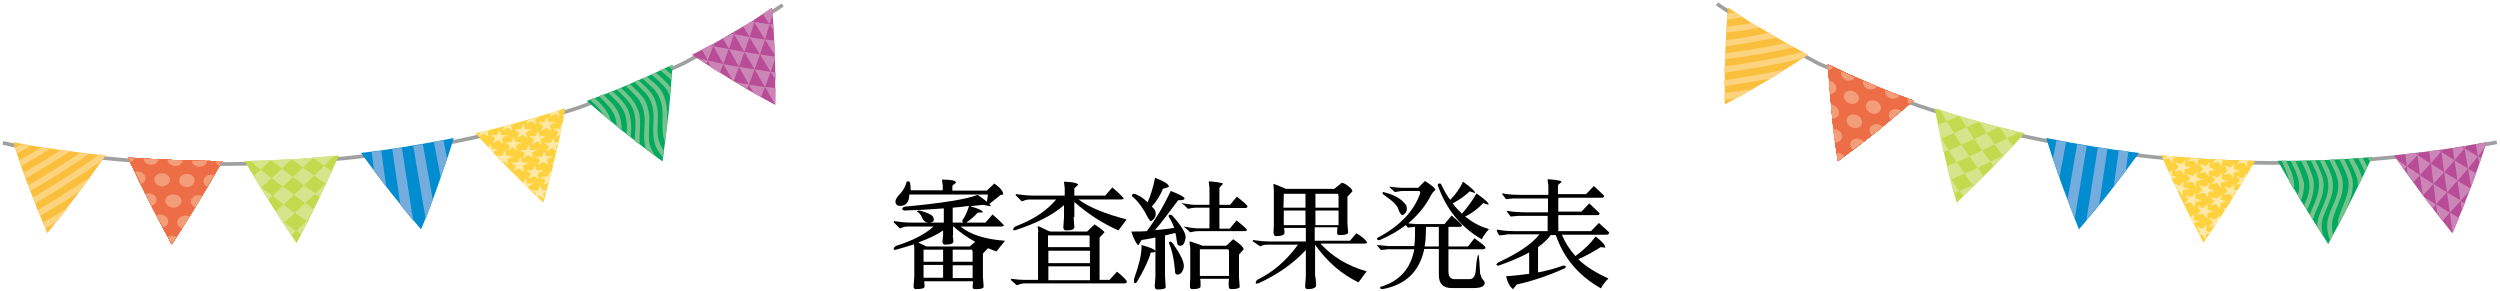 <?xml version="1.0" encoding="utf-8"?>
<!-- Generator: Adobe Illustrator 25.3.1, SVG Export Plug-In . SVG Version: 6.00 Build 0)  -->
<svg version="1.1" id="ttl" xmlns="http://www.w3.org/2000/svg" xmlns:xlink="http://www.w3.org/1999/xlink" x="0px" y="0px"
	 viewBox="0 0 703 81.7" style="enable-background:new 0 0 703 81.7;" xml:space="preserve">
<style type="text/css">
	.st0{fill:none;stroke:#9FA0A0;stroke-width:1.05;}
	.st1{fill:#ED6D46;}
	.st2{fill:#B84C97;}
	.st3{fill:#00A95F;}
	.st4{fill:#FAC03D;}
	.st5{fill:#FCD37E;}
	.st6{fill:#C3D94E;}
	.st7{fill:#F39D79;}
	.st8{fill:#008CCF;}
	.st9{fill:#74ACDD;}
	.st10{fill:#D6E48B;}
	.st11{fill:#FDD23E;}
	.st12{fill:#FFE9A9;}
	.st13{fill:#77C28B;}
	.st14{fill:#CB86B7;}
</style>
<path class="st0" d="M482.8,1.1l5.9,3.9l3,1.9c1,0.6,2,1.2,3.1,1.8l6.1,3.6c2.1,1.2,4.2,2.2,6.3,3.3l3.1,1.7c1,0.6,2.1,1,3.2,1.5
	l6.4,3c2.2,1,4.4,1.9,6.5,2.8l3.3,1.4l3.3,1.3c2.2,0.8,4.4,1.7,6.7,2.5l6.8,2.2c2.2,0.8,4.5,1.4,6.8,2.1l3.4,1l1.7,0.5l1.7,0.4
	l6.9,1.8c2.3,0.6,4.7,1,7,1.5c1.2,0.2,2.3,0.5,3.5,0.7l3.5,0.6l3.5,0.6l1.8,0.3l1.8,0.3l7.1,1.1l7.1,0.9l1.8,0.2l1.8,0.2l3.6,0.3
	l3.6,0.3l3.6,0.2c9.6,0.7,19.2,0.9,28.8,0.8s19.2-0.7,28.7-1.7c4.8-0.5,9.5-1.1,14.2-1.8c2.4-0.3,4.7-0.7,7-1.1
	c1.2-0.2,2.3-0.4,3.5-0.6l1.7-0.3l1.5-0.3"/>
<path class="st1" d="M538.1,28.3c-3.4,2.9-6.9,5.8-10.4,8.7l-2.7,2.1l-2.7,2.1c-1.8,1.4-3.7,2.7-5.5,4.1c-0.7-4.6-1.3-9-1.7-13.6
	s-0.8-9.1-1.1-13.6l5.9,2.8c2,0.9,4,1.7,6,2.6l3,1.3l1.5,0.6l1.5,0.6L538.1,28.3z"/>
<path class="st2" d="M699.2,40c-2.7,8.6-6,17.1-9.6,25.6c-5.8-7.2-11.2-14.4-16.4-21.9c4.4-0.4,8.8-1,13.1-1.5
	C690.7,41.5,695,40.8,699.2,40"/>
<path class="st3" d="M667,44.2c-3.8,8.2-7.9,16.3-12.3,24.4c-5-7.7-9.8-15.5-14.2-23.4C649.3,45.3,658.2,44.9,667,44.2"/>
<path class="st4" d="M508.4,15.4c-3.7,2.5-7.6,4.9-11.5,7.3C493,25,489,27.2,485,29.4v-6.9c0-2.3,0-4.5,0.1-6.8
	c0.2-4.6,0.4-9.1,0.8-13.6l5.5,3.6c0.9,0.6,1.8,1.2,2.8,1.7L497,9c1.9,1.1,3.7,2.2,5.7,3.3L508.4,15.4z"/>
<path class="st5" d="M484.9,24.2c2.2-0.3,4.4-0.7,6.5-1c2.2-0.4,4.3-0.7,6.4-1.1l4.2-2.6l-4.3,0.9c-1.4,0.3-2.8,0.5-4.3,0.8
	c-2.9,0.5-5.7,0.9-8.7,1.4L484.9,24.2z M485.6,5.5l4.5-0.6L488,3.5l-2.3,0.3L485.6,5.5z M485.4,9.2c3.2-0.4,6.2-0.8,9.4-1.4
	l-2.2-1.3c-2.3,0.4-4.7,0.7-7.1,1L485.4,9.2z M485.2,13l3.6-0.5l3.6-0.6c2.4-0.4,4.8-0.9,7.1-1.3l-2.2-1.3c-2,0.4-4,0.7-6,1.1
	c-1,0.2-2,0.3-3,0.5l-3,0.4L485.2,13z M485,16.7l1.2-0.2l1.2-0.2L490,16l4.9-0.8l4.8-0.9c1.6-0.3,3.2-0.7,4.8-1l-2.3-1.2
	c-2.8,0.6-5.5,1.1-8.4,1.6l-4.3,0.7l-2.2,0.3l-2.1,0.3L485,16.7z M484.9,20.5c3.8-0.6,7.5-1.2,11.1-1.8c0.9-0.2,1.8-0.3,2.7-0.5
	l2.7-0.6l5.4-1.2l1.5-1l-1.4-0.8c-7.2,1.8-14.4,3-22,4.1L484.9,20.5z M484.9,28l3.7-0.5L493,25c-2.6,0.4-5.3,0.8-8.1,1.2V28z"/>
<path class="st6" d="M569.3,37.5c-1.5,1.7-3,3.3-4.6,5c-1.5,1.6-3.1,3.3-4.7,4.9c-3.2,3.2-6.5,6.5-9.8,9.6
	c-1.2-4.5-2.4-8.9-3.4-13.3s-1.9-8.9-2.8-13.3C552.3,33.2,560.7,35.4,569.3,37.5"/>
<path class="st1" d="M538.1,28.3c-3.4,2.9-6.9,5.8-10.4,8.7l-2.7,2.1l-2.7,2.1c-1.8,1.4-3.7,2.7-5.5,4.1c-0.7-4.6-1.3-9-1.7-13.6
	s-0.8-9.1-1.1-13.6l5.9,2.8c2,0.9,4,1.7,6,2.6l3,1.3l1.5,0.6l1.5,0.6L538.1,28.3z"/>
<path class="st1" d="M538.1,28.3c-3.4,2.9-6.9,5.8-10.4,8.7l-2.7,2.1l-2.7,2.1c-1.8,1.4-3.7,2.7-5.5,4.1c-0.7-4.6-1.3-9-1.7-13.6
	s-0.8-9.1-1.1-13.6l5.9,2.8c2,0.9,4,1.7,6,2.6l3,1.3l1.5,0.6l1.5,0.6L538.1,28.3z"/>
<path class="st1" d="M538.1,28.3c-3.4,2.9-6.9,5.8-10.4,8.7l-2.7,2.1l-2.7,2.1c-1.8,1.4-3.7,2.7-5.5,4.1c-0.7-4.6-1.3-9-1.7-13.6
	s-0.8-9.1-1.1-13.6l5.9,2.8c2,0.9,4,1.7,6,2.6l3,1.3l1.5,0.6l1.5,0.6L538.1,28.3z"/>
<path class="st1" d="M538.1,28.3c-3.4,2.9-6.9,5.8-10.4,8.7l-2.7,2.1l-2.7,2.1c-1.8,1.4-3.7,2.7-5.5,4.1c-0.7-4.6-1.3-9-1.7-13.6
	s-0.8-9.1-1.1-13.6l5.9,2.8c2,0.9,4,1.7,6,2.6l3,1.3l1.5,0.6l1.5,0.6L538.1,28.3z"/>
<path class="st1" d="M538.1,28.3c-3.4,2.9-6.9,5.8-10.4,8.7l-2.7,2.1l-2.7,2.1c-1.8,1.4-3.7,2.7-5.5,4.1c-0.7-4.6-1.3-9-1.7-13.6
	s-0.8-9.1-1.1-13.6l5.9,2.8c2,0.9,4,1.7,6,2.6l3,1.3l1.5,0.6l1.5,0.6L538.1,28.3z"/>
<path class="st1" d="M538.1,28.3c-3.4,2.9-6.9,5.8-10.4,8.7l-2.7,2.1l-2.7,2.1c-1.8,1.4-3.7,2.7-5.5,4.1c-0.7-4.6-1.3-9-1.7-13.6
	s-0.8-9.1-1.1-13.6l5.9,2.8c2,0.9,4,1.7,6,2.6l3,1.3l1.5,0.6l1.5,0.6L538.1,28.3z"/>
<path class="st1" d="M538.1,28.3c-3.4,2.9-6.9,5.8-10.4,8.7l-2.7,2.1l-2.7,2.1c-1.8,1.4-3.7,2.7-5.5,4.1c-0.7-4.6-1.3-9-1.7-13.6
	s-0.8-9.1-1.1-13.6l5.9,2.8c2,0.9,4,1.7,6,2.6l3,1.3l1.5,0.6l1.5,0.6L538.1,28.3z"/>
<path class="st1" d="M538.1,28.3c-3.4,2.9-6.9,5.8-10.4,8.7l-2.7,2.1l-2.7,2.1c-1.8,1.4-3.7,2.7-5.5,4.1c-0.7-4.6-1.3-9-1.7-13.6
	s-0.8-9.1-1.1-13.6l5.9,2.8c2,0.9,4,1.7,6,2.6l3,1.3l1.5,0.6l1.5,0.6L538.1,28.3z"/>
<path class="st1" d="M538.1,28.3c-3.4,2.9-6.9,5.8-10.4,8.7l-2.7,2.1l-2.7,2.1c-1.8,1.4-3.7,2.7-5.5,4.1c-0.7-4.6-1.3-9-1.7-13.6
	s-0.8-9.1-1.1-13.6l5.9,2.8c2,0.9,4,1.7,6,2.6l3,1.3l1.5,0.6l1.5,0.6L538.1,28.3z"/>
<path class="st1" d="M538.1,28.3c-3.4,2.9-6.9,5.8-10.4,8.7l-2.7,2.1l-2.7,2.1c-1.8,1.4-3.7,2.7-5.5,4.1c-0.7-4.6-1.3-9-1.7-13.6
	s-0.8-9.1-1.1-13.6l5.9,2.8c2,0.9,4,1.7,6,2.6l3,1.3l1.5,0.6l1.5,0.6L538.1,28.3z"/>
<path class="st1" d="M538.1,28.3c-3.4,2.9-6.9,5.8-10.4,8.7l-2.7,2.1l-2.7,2.1c-1.8,1.4-3.7,2.7-5.5,4.1c-0.7-4.6-1.3-9-1.7-13.6
	s-0.8-9.1-1.1-13.6l5.9,2.8c2,0.9,4,1.7,6,2.6l3,1.3l1.5,0.6l1.5,0.6L538.1,28.3z"/>
<path class="st1" d="M538.1,28.3c-3.4,2.9-6.9,5.8-10.4,8.7l-2.7,2.1l-2.7,2.1c-1.8,1.4-3.7,2.7-5.5,4.1c-0.7-4.6-1.3-9-1.7-13.6
	s-0.8-9.1-1.1-13.6l5.9,2.8c2,0.9,4,1.7,6,2.6l3,1.3l1.5,0.6l1.5,0.6L538.1,28.3z"/>
<path class="st7" d="M527.5,28.4c1.1,0.5,1.7,1.6,1.3,2.5c-0.4,1-1.6,1.4-2.7,0.9c-1.1-0.5-1.7-1.6-1.3-2.6
	C525.2,28.3,526.4,27.9,527.5,28.4 M530.1,25.3l4,1.5c-0.4,0.8-1.5,1.2-2.6,0.8C530.5,27.2,529.9,26.2,530.1,25.3 M523.9,22.7
	l3.9,1.6c-0.5,0.8-1.6,1.1-2.6,0.7S523.7,23.6,523.9,22.7 M521.3,25.7c1.1,0.5,1.7,1.6,1.3,2.5s-1.6,1.3-2.7,0.8s-1.7-1.6-1.3-2.5
	C518.9,25.6,520.2,25.2,521.3,25.7 M538.1,28.3l-1.2,1c-0.4-0.5-0.6-1.1-0.5-1.6L538.1,28.3z M513.9,18.2l1.6,0.7
	c-0.3,0.5-0.9,0.8-1.5,0.8L513.9,18.2z M523.5,35c-0.4,1-1.6,1.3-2.8,0.8c-1.1-0.5-1.7-1.6-1.3-2.6c0.4-0.9,1.6-1.3,2.8-0.8
	C523.3,32.9,523.9,34,523.5,35 M517.8,20l1.9,0.9c0.6,0.3,1.3,0.6,1.9,0.9c-0.5,0.8-1.6,1.1-2.6,0.7C518,21.9,517.5,20.9,517.8,20
	 M523.2,39.2c0.4,0.2,0.7,0.4,0.9,0.6l-3.1,2.3c-0.7-0.6-0.9-1.4-0.6-2.1C520.8,39.1,522,38.7,523.2,39.2 M528.6,35.1
	c0.3,0.1,0.6,0.3,0.8,0.5l-3,2.4c-0.6-0.5-0.8-1.3-0.6-2C526.2,35.1,527.5,34.6,528.6,35.1 M533.9,30.8c0.3,0.1,0.5,0.3,0.7,0.4
	l-2.9,2.5c-0.5-0.5-0.7-1.3-0.5-1.9C531.6,30.8,532.8,30.4,533.9,30.8 M517.9,39c-0.3,0.7-1.1,1.1-2,1l-0.5-3.8
	c0.4,0,0.7,0.1,1.1,0.2C517.7,36.9,518.3,38.1,517.9,39 M517,32.3c-0.3,0.7-1,1.1-1.8,1l-0.4-3.9c0.3,0,0.6,0.1,0.9,0.2
	C516.8,30.2,517.4,31.3,517,32.3 M517.6,43.2c0.4,0.2,0.8,0.4,1,0.7l-1.9,1.4l-0.3-2.4C516.8,42.9,517.2,43,517.6,43.2 M516.2,25.5
	c-0.3,0.6-1,1-1.7,1l-0.3-3.8c0.3,0,0.5,0.1,0.8,0.2C516.1,23.4,516.7,24.6,516.2,25.5"/>
<path class="st8" d="M601.5,43c-2.6,3.6-5.4,7.3-8.2,10.9s-5.7,7.1-8.7,10.6c-1.7-4.2-3.3-8.6-4.9-12.8c-1.5-4.3-3-8.5-4.3-12.9
	C584,40.5,592.7,42,601.5,43"/>
<path class="st9" d="M578.3,39.4l2.7,0.5L579.1,50l-1.8-5.3L578.3,39.4z M584.1,40.5c0.9,0.2,1.8,0.3,2.7,0.5l-3.4,20.5
	c-0.7-1.8-1.4-3.6-2-5.4L584.1,40.5z M598.5,42.6l-0.7,5.3l-3.4,4.5l1.4-10.2L598.5,42.6z M589.9,41.4l2.7,0.4l-2.3,15.7l-3.6,4.4
	L589.9,41.4z"/>
<path class="st10" d="M545.9,38.9l2.1,3.3l-1.4,0.6c-0.3-1.3-0.6-2.6-0.9-3.8L545.9,38.9z M563.2,43.8L563.2,43.8l-2.6,2.9l-0.9-1.2
	L563.2,43.8z M557.4,42.3l2.3,3.2l-3.6,1.7c-0.8-1-1.5-2.2-2.3-3.3C555,43.4,556.2,42.9,557.4,42.3 M551.6,40.7l2.2,3.3l-3.6,1.6
	l-2.2-3.3L551.6,40.7z M556.1,47.2l1.7,2.4l-2.1,2.1l-1,0.4c-0.8-1.1-1.5-2.2-2.3-3.3C553.7,48.3,554.9,47.8,556.1,47.2 M550.2,45.5
	l2.3,3.3l-3.7,1.6l-0.6-0.8l-0.7-2.8L550.2,45.5z M554.8,52.1l0.2,0.3c-0.9,0.9-1.9,1.9-2.9,2.8l-1-1.5
	C552.3,53.1,553.5,52.6,554.8,52.1 M548.4,50.5l0.3-0.1l2.3,3.3l-1.6,0.7L548.4,50.5z M564.4,38.9l-2.2-3.2l5.7,1.4L564.4,38.9z
	 M558.7,37.4c-0.7-1-1.4-2.2-2.2-3.2c1.9,0.6,3.8,1,5.6,1.5L558.7,37.4z M553,35.8l-2.1-3.2l5.6,1.6L553,35.8z M547.4,34.1l-2-3.3
	c1.8,0.6,3.7,1.3,5.6,1.8C549.7,33.1,548.6,33.6,547.4,34.1 M553,35.8l2.1,3.3l-3.6,1.6l-2.1-3.3L553,35.8z M547.4,34.1l2.1,3.3
	c-1.2,0.5-2.4,1.1-3.6,1.5l-0.2-0.4l-0.7-3.4L547.4,34.1z M558.7,37.4l2.2,3.2l-3.5,1.7c-0.8-1-1.5-2.2-2.2-3.2
	C556.4,38.5,557.5,38,558.7,37.4 M564.4,38.9l1.6,2.2l-2.4,2.5l-0.4,0.2l-2.3-3.2L564.4,38.9z"/>
<path class="st11" d="M634.2,45.2c-4.6,7.8-9.4,15.5-14.6,23.1c-2.1-4.1-4.2-8.2-6.2-12.3s-3.9-8.3-5.7-12.4
	c2.2,0.2,4.4,0.5,6.6,0.6l6.6,0.5C625.3,44.9,629.7,45.2,634.2,45.2"/>
<path class="st12" d="M618.5,46.1l1.7,0.6l1.2-1.2l-0.1,1.6l1.7,0.6l-1.8,0.4l-0.1,1.6l-1-1.3l-1.8,0.4l1.2-1.2L618.5,46.1z
	 M623.5,51.4l-1.8,0.4l1.2-1.2l-1-1.3l1.7,0.6l1.2-1.2l-0.1,1.6l1.7,0.6l-1.8,0.4l-0.1,1.6L623.5,51.4z M614.7,51.4l1.2-1.2l-1-1.3
	l1.7,0.6l1.2-1.2l-0.1,1.6l1.7,0.6l-1.8,0.4l-0.1,1.6l-1-1.4L614.7,51.4z M625.5,46.5l1.7,0.6l1.1-1.2l-0.1,1.6
	c0.6,0.2,1.2,0.4,1.7,0.6c-0.6,0.2-1.2,0.3-1.8,0.4l-0.1,1.6l-1-1.3l-1.8,0.4l1.1-1.2L625.5,46.5z M615.7,53.1l-1.8,0.4l-0.1,1.6
	l-1-1.4l-0.4,0.1L612,53l0.1-0.1l-0.6-0.8l-0.2-0.5c0.5,0.2,1,0.4,1.6,0.6L614,51l-0.1,1.6L615.7,53.1z M630.8,45.7
	c-0.6,0.1-1.2,0.3-1.8,0.4l1-1.1l3,0.1l-1.1,0.3V47L630.8,45.7z M611.6,45.6c0.6,0.2,1.1,0.4,1.7,0.6l1.2-1.2l-0.1,1.6l1.7,0.6
	l-1.8,0.4l-0.1,1.6l-1-1.3l-1.8,0.3l1.2-1.2L611.6,45.6z M617.1,58.3l-1-1.4l-1.9,0.4l1.2-1.2l-1-1.3l1.8,0.6l1.2-1.2l-0.1,1.6
	l1.8,0.6l-1.8,0.4L617.1,58.3z M610.9,45.9l-1-1.4l-1.7,0.3l1-1l3,0.3l-1.1,0.2L610.9,45.9z M612.4,49.9l-1.7,0.3l-0.8-1.7l0.9-0.8
	l-0.1,1.6L612.4,49.9z M623.8,45.5l-1.8,0.4l1-1.1l3,0.1l-1.1,0.3l-0.1,1.6L623.8,45.5z M616.9,45.1l-1.8,0.4l1-1l3,0.2l-1.1,0.2
	l-0.1,1.6L616.9,45.1z M625,58.3l0.9,0.3l-0.3,0.5L625,58.3z M622.8,53.6L621,54l-0.1,1.6l-1-1.4l-1.8,0.4l1.2-1.2l-1-1.4l1.8,0.6
	l1.2-1.2L621,53L622.8,53.6z M623,61.7l1.2-1.2v0.9l-1.3,2l-1.8,0.4l1.2-1.2l-1.1-1.3L623,61.7z M630.6,50.1l1.1-1.3v0.4l-1.5,2.5
	c-0.5,0.1-1,0.2-1.4,0.3l1.1-1.2l-1-1.3C629.5,49.8,630.1,49.9,630.6,50.1 M609,46.6L609,46.6L609,46.6z M633.2,46.9l-0.2,0.4
	l-0.5-0.6L633.2,46.9z M614.8,58.9l0.4,0.2l-0.3,0.1L614.8,58.9z M624.4,56.1l1.8,0.6l-1.8,0.4l-0.1,1.6l-1.1-1.3l-1.8,0.4l1.2-1.2
	l-1-1.3l1.8,0.6l1.2-1.2L624.4,56.1z M628.1,53.3l1,0.3l-0.3,0.5l-0.7,0.2v1l-0.2,0.3l-0.9-1.1l-1.8,0.4l1.2-1.2l-1-1.3L627,53
	l1.2-1.2L628.1,53.3z M618.7,62.3l-1.9,0.4V63l-0.9-1.8l1.1-1l-0.1,1.6L618.7,62.3z M617.6,60.5l1.2-1.2l-1-1.4l1.8,0.6l1.2-1.2
	l-0.1,1.6l1.8,0.6l-1.8,0.4l-0.1,1.6l-1.1-1.4L617.6,60.5z M620.4,64.9l1.3,0.4l-0.2,0.3l-1.1,0.2l-0.1,1.5l-1.1-1.3l-0.6,0.1
	l-0.3-0.7l0.3-0.3l-1.1-1.4l1.8,0.6l1.2-1.2L620.4,64.9z"/>
<path class="st13" d="M644.9,50.2c0.1,0.6,0.2,1.2,0.2,1.9c0,0.4,0,0.8-0.1,1.2l-1.3-2.3c0-0.2-0.1-0.4-0.1-0.6
	c-0.4-1.7-1.3-3.4-2-5.2h1.3C643.7,46.9,644.5,48.5,644.9,50.2 M647.9,52c0,1.5-0.3,3-0.9,4.5l-0.9-1.4c0.3-1,0.5-2,0.4-3
	c0-0.6-0.1-1.1-0.2-1.7c-0.4-1.7-1.3-3.3-2.1-5.1h1.3c0.7,1.6,1.6,3.2,2,4.9C647.8,50.8,647.9,51.4,647.9,52 M649.8,56.5
	c-0.3,0.9-0.7,1.8-1.1,2.6l-0.8-1.3c0.2-0.5,0.5-1.1,0.7-1.6c0.5-1.4,0.9-2.8,0.8-4.2c0-0.6-0.1-1.1-0.2-1.7
	c-0.4-1.7-1.3-3.4-2.1-5.1h1.3c0.8,1.6,1.6,3.2,2,4.9c0.2,0.6,0.2,1.2,0.2,1.9C650.7,53.5,650.3,55,649.8,56.5 M652.5,56.4
	c-0.7,1.9-1.7,3.7-2.1,5.5l-0.9-1.5c0.5-1.5,1.3-2.9,1.8-4.4c0.5-1.4,0.8-2.8,0.8-4.2c0-0.6-0.1-1.1-0.2-1.7
	c-0.4-1.7-1.3-3.4-2.2-5.1h1.3c0.8,1.6,1.6,3.2,2.1,4.9c0.2,0.6,0.2,1.2,0.3,1.9C653.4,53.4,653.1,54.9,652.5,56.4 M661.3,49.6
	c0.2,0.6,0.3,1.2,0.3,1.8c0.1,1.5-0.2,3.1-0.7,4.6c-0.4,1.2-0.9,2.3-1.3,3.4l-2.2,4.3c0-0.6,0-1.1,0.1-1.7c0.4-2.2,1.5-4.3,2.2-6.3
	c0.5-1.4,0.8-2.9,0.7-4.3c0-0.6-0.1-1.1-0.3-1.6c-0.5-1.7-1.4-3.3-2.3-5.1l1.3-0.1C659.9,46.3,660.8,47.9,661.3,49.6 M652.9,64.1
	c0,0.8,0.2,1.7,0.5,2.5l-1.8-2.8c0-0.5,0-1,0.1-1.5c0.4-2.2,1.6-4.2,2.3-6.3c0.5-1.4,0.8-2.9,0.7-4.2c0-0.6-0.1-1.1-0.2-1.6
	c-0.4-1.7-1.4-3.3-2.2-5.1l1.3-0.1c0.8,1.6,1.7,3.2,2.1,4.9c0.2,0.6,0.2,1.2,0.3,1.8c0.1,1.5-0.2,3.1-0.8,4.6
	c-0.8,2.1-1.9,4.2-2.3,6.2L652.9,64.1z M655.8,64c0,0.7,0.1,1.3,0.3,2l-0.9,1.6c-0.4-1.1-0.7-2.3-0.8-3.5c0-0.6,0-1.2,0.1-1.9
	c0.4-2.2,1.5-4.3,2.3-6.3c0.5-1.4,0.8-2.8,0.7-4.2c0-0.6-0.1-1.1-0.3-1.7c-0.4-1.7-1.4-3.3-2.2-5.1l1.3-0.1c0.8,1.6,1.7,3.2,2.2,4.9
	c0.2,0.6,0.3,1.2,0.3,1.8c0.1,1.5-0.2,3.1-0.8,4.6c-0.8,2.1-1.8,4.2-2.2,6.2C655.8,62.9,655.7,63.5,655.8,64 M667,44.2l-0.6,1.3
	l-0.6-1.2L667,44.2z M664.4,44.4c0.4,0.8,0.9,1.6,1.3,2.5l-0.7,1.5c-0.5-1.3-1.2-2.5-1.9-3.9L664.4,44.4z M664,49.4
	c0.1,0.3,0.1,0.5,0.2,0.8l-1.2,2.4v-1.2c0-0.6-0.1-1.1-0.3-1.6c-0.5-1.7-1.4-3.3-2.3-5l1.3-0.1C662.6,46.1,663.5,47.7,664,49.4"/>
<path class="st14" d="M685,57.4l3.9,2.4l-2,2.2l-1.5-1.9L685,57.4z M676.8,46.8c1.2,0.8,2.5,1.6,3.7,2.5l-1.8,1.9L677,49L676.8,46.8
	z M686.4,42.7l-2.9,3.3l-0.4-3.5l2.6-0.3L686.4,42.7z M687.1,42l-0.6,0.7l-0.1-0.6L687.1,42z M683.5,46l-3,3.3l-0.7-5.7
	C681,44.4,682.3,45.2,683.5,46 M673.3,43.7l0.5-0.1l-0.3,0.3L673.3,43.7z M680.4,42.9l-0.6,0.7l-0.1-0.6L680.4,42.9z M680.5,49.3
	c1.2,0.8,2.5,1.6,3.8,2.4c-1,1.1-1.9,2.1-2.9,3.1l-0.2-0.3L680.5,49.3z M674.2,45l2.6,1.8l-0.8,0.8L674.2,45z M679.8,43.6
	c-1,1.1-2,2.2-3,3.2l-0.4-3.5c0.9-0.1,1.7-0.2,2.6-0.3L679.8,43.6z M681.7,55.4l3.3,2.1l-0.9,1L681.7,55.4z M693,41.7
	c-0.9,1.1-1.9,2.3-2.8,3.4l-0.5-3.4c0.9-0.1,1.7-0.3,2.6-0.4L693,41.7z M687.3,48.4l3.8,2.3l-3,3.4L687.3,48.4z M687.3,48.4
	l-0.8-5.7l3.7,2.4L687.3,48.4z M688.1,54.1l-3.1,3.3l-0.7-5.7L688.1,54.1z M693.6,41l-0.6,0.7l-0.1-0.6L693.6,41z M688.1,54.1
	l3.9,2.3l-3.1,3.4L688.1,54.1z M689.7,65.5l-0.8-5.7l2.6,1.5L689.7,65.5z M692.3,59.1l-0.4-2.6l1.2,0.7L692.3,59.1z M687.3,48.4
	l-3,3.3l-0.7-5.7L687.3,48.4z M697.2,46.1l-0.4-2.2l0.9,0.6L697.2,46.1z M691.9,56.5l-0.9-5.7c1.2,0.7,2.4,1.5,3.7,2.2l-0.2,0.6
	C693.6,54.5,692.8,55.5,691.9,56.5 M693,41.7c1.3,0.8,2.5,1.5,3.8,2.3c-0.9,1.1-1.9,2.3-2.8,3.4L693,41.7z M698.7,41.6
	c-0.6,0.8-1.3,1.6-1.9,2.4l-0.6-3.4c0.9-0.1,1.7-0.3,2.5-0.5l0.4,0.2L698.7,41.6z M690.2,45.1c1.3,0.8,2.5,1.5,3.8,2.3
	c-1,1.1-1.9,2.3-2.9,3.4L690.2,45.1z M694.9,52.6l-0.9-5.2l2.3,1.4C695.8,50,695.3,51.3,694.9,52.6"/>
<path class="st0" d="M0.8,40.2l1.5,0.3L4,40.9c1.1,0.2,2.3,0.4,3.5,0.6c2.3,0.4,4.7,0.8,7,1.1c4.7,0.7,9.5,1.3,14.2,1.8
	c9.5,1,19.1,1.5,28.7,1.7c9.6,0.1,19.2-0.1,28.8-0.8l3.6-0.2l3.6-0.3l3.6-0.3l1.8-0.2l1.8-0.2l7.1-0.9l7.1-1.1l1.8-0.3l1.8-0.3
	l3.5-0.6l3.5-0.6c1.2-0.2,2.3-0.5,3.5-0.7c2.3-0.5,4.7-1,7-1.5l6.9-1.8l1.7-0.4l1.7-0.5l3.4-1c2.3-0.7,4.6-1.3,6.8-2.1l6.8-2.2
	c2.2-0.8,4.4-1.7,6.7-2.5l3.3-1.3l3.3-1.4c2.2-0.9,4.4-1.8,6.5-2.8l6.4-3c1.1-0.5,2.2-1,3.2-1.5l3.1-1.7l6.3-3.3l6.1-3.6
	c1-0.6,2.1-1.2,3.1-1.8l3-1.9l5.9-3.9"/>
<path class="st1" d="M62.5,45.3c-4.4,7.9-9.2,15.7-14.2,23.4c-4.4-8.1-8.5-16.2-12.3-24.4C44.8,44.9,53.7,45.3,62.5,45.3"/>
<path class="st2" d="M217.1,2.2c0.4,4.5,0.6,9,0.8,13.6c0.1,2.3,0.1,4.6,0.1,6.8v6.9c-4.1-2.2-8-4.4-11.9-6.8s-7.8-4.8-11.5-7.3
	l5.8-3c1.9-1,3.8-2.2,5.7-3.3l2.8-1.6c0.9-0.5,1.9-1.1,2.8-1.7L217.1,2.2z"/>
<path class="st3" d="M189.1,18.2c-0.3,4.5-0.6,9-1.1,13.6s-1.1,9-1.7,13.6c-1.9-1.4-3.7-2.7-5.5-4.1l-2.7-2.1l-2.7-2.1
	c-3.6-2.9-7-5.8-10.4-8.7l6.1-2.3l1.5-0.6l1.5-0.6l3-1.3c2-0.9,4-1.7,6-2.6L189.1,18.2z"/>
<path class="st4" d="M29.7,43.7c-5.2,7.4-10.6,14.7-16.4,21.9c-3.6-8.5-6.9-17-9.6-25.6c4.2,0.8,8.5,1.5,12.9,2.1
	S25.4,43.3,29.7,43.7"/>
<path class="st5" d="M11.3,60.7c1.9-1.1,3.8-2.3,5.7-3.4s3.7-2.3,5.5-3.5l2.9-4c-4.8,3.2-9.7,6.3-14.8,9.3L11.3,60.7z M4.8,43.2
	c1.3-0.8,2.6-1.5,3.9-2.3l-2.5-0.4l-1.9,1.1L4.8,43.2z M6,46.7c1.4-0.8,2.7-1.6,4.1-2.4s2.7-1.7,4-2.5c-0.8-0.1-1.7-0.2-2.5-0.4
	c-2,1.3-4.1,2.5-6.2,3.7L6,46.7z M7.3,50.2c4.2-2.5,8.3-5,12.4-7.7l-2.6-0.3c-3.4,2.2-6.9,4.3-10.4,6.4L7.3,50.2z M8.6,53.7
	c5.7-3.3,11.2-6.9,16.6-10.5l-2.6-0.3C17.9,46.1,13,49.2,8,52.1L8.6,53.7z M9.9,57.2c6.5-3.8,12.8-7.9,18.8-12.1l1-1.5l-1.6-0.2
	c-6,4.2-12.3,8.3-18.8,12.1L9.9,57.2z M12.8,64.2c1.1-0.6,2.2-1.3,3.2-1.9l3.1-3.9c-2.3,1.4-4.6,2.9-7,4.2L12.8,64.2z"/>
<path class="st6" d="M95.3,43.7c-1.8,4.1-3.7,8.3-5.7,12.4s-4,8.2-6.2,12.3c-5.2-7.6-10-15.3-14.6-23.1c4.4,0,8.8-0.3,13.2-0.5
	l6.6-0.5C90.9,44.1,93.1,43.9,95.3,43.7"/>
<path class="st1" d="M62.5,45.3c-4.4,7.9-9.2,15.7-14.2,23.4c-4.4-8.1-8.5-16.2-12.3-24.4C44.8,44.9,53.7,45.3,62.5,45.3"/>
<path class="st1" d="M62.5,45.3c-4.4,7.9-9.2,15.7-14.2,23.4c-4.4-8.1-8.5-16.2-12.3-24.4C44.8,44.9,53.7,45.3,62.5,45.3"/>
<path class="st1" d="M62.5,45.3c-4.4,7.9-9.2,15.7-14.2,23.4c-4.4-8.1-8.5-16.2-12.3-24.4C44.8,44.9,53.7,45.3,62.5,45.3"/>
<path class="st1" d="M62.5,45.3c-4.4,7.9-9.2,15.7-14.2,23.4c-4.4-8.1-8.5-16.2-12.3-24.4C44.8,44.9,53.7,45.3,62.5,45.3"/>
<path class="st1" d="M62.5,45.3c-4.4,7.9-9.2,15.7-14.2,23.4c-4.4-8.1-8.5-16.2-12.3-24.4C44.8,44.9,53.7,45.3,62.5,45.3"/>
<path class="st1" d="M62.5,45.3c-4.4,7.9-9.2,15.7-14.2,23.4c-4.4-8.1-8.5-16.2-12.3-24.4C44.8,44.9,53.7,45.3,62.5,45.3"/>
<path class="st1" d="M62.5,45.3c-4.4,7.9-9.2,15.7-14.2,23.4c-4.4-8.1-8.5-16.2-12.3-24.4C44.8,44.9,53.7,45.3,62.5,45.3"/>
<path class="st1" d="M62.5,45.3c-4.4,7.9-9.2,15.7-14.2,23.4c-4.4-8.1-8.5-16.2-12.3-24.4C44.8,44.9,53.7,45.3,62.5,45.3"/>
<path class="st1" d="M62.5,45.3c-4.4,7.9-9.2,15.7-14.2,23.4c-4.4-8.1-8.5-16.2-12.3-24.4C44.8,44.9,53.7,45.3,62.5,45.3"/>
<path class="st1" d="M62.5,45.3c-4.4,7.9-9.2,15.7-14.2,23.4c-4.4-8.1-8.5-16.2-12.3-24.4C44.8,44.9,53.7,45.3,62.5,45.3"/>
<path class="st1" d="M62.5,45.3c-4.4,7.9-9.2,15.7-14.2,23.4c-4.4-8.1-8.5-16.2-12.3-24.4C44.8,44.9,53.7,45.3,62.5,45.3"/>
<path class="st1" d="M62.5,45.3c-4.4,7.9-9.2,15.7-14.2,23.4c-4.4-8.1-8.5-16.2-12.3-24.4C44.8,44.9,53.7,45.3,62.5,45.3"/>
<path class="st7" d="M52.6,48.9c1.2,0,2.2,0.9,2.1,1.9s-1,1.8-2.2,1.8s-2.2-0.9-2.1-1.9C50.4,49.7,51.4,48.9,52.6,48.9 M53.9,45.2
	l4.3,0.1c-0.1,0.9-1,1.6-2.2,1.6C54.9,46.8,54,46.1,53.9,45.2 M47.1,44.9c1.4,0.1,2.8,0.1,4.3,0.2c-0.1,0.9-1.1,1.6-2.2,1.6
	C48.1,46.6,47.2,45.9,47.1,44.9 M45.7,48.7c1.2,0.1,2.1,0.9,2.1,1.9s-1.1,1.8-2.3,1.8c-1.2-0.1-2.2-0.9-2.1-2
	C43.5,49.4,44.5,48.6,45.7,48.7 M62.5,45.3l-0.8,1.4c-0.6-0.3-0.9-0.8-1-1.4H62.5z M36,44.2l1.8,0.1c-0.1,0.6-0.5,1.1-1.1,1.3
	L36,44.2z M51,56.6c0,1-1.1,1.8-2.3,1.8c-1.2-0.1-2.2-0.9-2.2-2c0-1,1.1-1.8,2.3-1.7C50.1,54.7,51.1,55.6,51,56.6 M40.3,44.5
	c1.4,0.1,2.8,0.2,4.3,0.3c-0.2,0.9-1.1,1.6-2.2,1.5C41.2,46.3,40.4,45.5,40.3,44.5 M52.2,60.6c0.4,0,0.8,0.1,1.1,0.3l-2.1,3.3
	c-0.8-0.3-1.4-1-1.3-1.8C49.9,61.4,51,60.6,52.2,60.6 M55.9,54.9c0.3,0,0.7,0.1,1,0.2l-2,3.3c-0.7-0.3-1.2-1-1.2-1.7
	C53.7,55.6,54.7,54.8,55.9,54.9 M59.4,49.1c0.3,0,0.6,0.1,0.8,0.1l-1.9,3.3c-0.7-0.3-1.1-0.9-1.1-1.6C57.3,49.9,58.2,49.1,59.4,49.1
	 M47.3,62.3c0,0.8-0.6,1.4-1.5,1.6L44,60.5c0.3-0.1,0.7-0.2,1.1-0.2C46.4,60.4,47.3,61.2,47.3,62.3 M44,56.3c0,0.7-0.6,1.3-1.4,1.6
	l-1.7-3.4c0.3-0.1,0.6-0.1,1-0.1C43.1,54.4,44.1,55.3,44,56.3 M48.4,66.3c0.4,0,0.9,0.1,1.2,0.3l-1.3,2l-1.1-2.1
	C47.6,66.4,48,66.3,48.4,66.3 M40.9,50.2c0,0.7-0.5,1.3-1.2,1.5L38,48.3c0.3-0.1,0.5-0.1,0.8-0.1C40,48.3,40.9,49.2,40.9,50.2"/>
<path class="st8" d="M127.6,38.8c-1.3,4.4-2.8,8.6-4.3,12.9s-3.1,8.6-4.9,12.8c-3-3.5-5.9-7.1-8.7-10.6c-2.8-3.6-5.5-7.2-8.2-10.9
	C110.3,42,119,40.5,127.6,38.8"/>
<path class="st9" d="M104.5,42.7l2.7-0.3l1.4,10.2l-3.4-4.5L104.5,42.7z M110.3,41.9l2.7-0.4l3.2,20.6l-3.6-4.4L110.3,41.9z
	 M124.7,39.4l1,5.2l-1.8,5.3l-1.9-10L124.7,39.4z M116.2,41c0.9-0.1,1.8-0.3,2.7-0.5l2.8,15.7c-0.7,1.8-1.3,3.6-2,5.4L116.2,41z"/>
<path class="st10" d="M73.5,52.7l3.1,2.4l-1.1,1l-2.1-3.3L73.5,52.7z M91.5,51.7L91.5,51.7c-0.5,1.3-1,2.5-1.6,3.7l-1.3-0.9
	C89.6,53.5,90.6,52.6,91.5,51.7 M85.5,52.1l3.2,2.3l-2.9,2.7l-3.2-2.3L85.5,52.1z M79.5,52.4c1,0.8,2.1,1.6,3.2,2.4
	c-1,0.9-1.9,1.8-2.9,2.7l-3.1-2.4L79.5,52.4z M85.8,57.1l2.4,1.7l-1.3,2.6l-0.8,0.7l-3.2-2.3L85.8,57.1z M79.7,57.5
	c1.1,0.8,2.1,1.6,3.2,2.4l-3,2.7L79.1,62l-1.6-2.5L79.7,57.5z M86.2,62.2l0.3,0.2l-1.8,3.5l-1.4-1L86.2,62.2z M79.7,62.8l0.3-0.2
	c1.1,0.8,2.2,1.6,3.2,2.4l-1.3,1.2L79.7,62.8z M91.1,46.6C90,45.9,89,45.1,88,44.3c2-0.1,3.9-0.3,5.9-0.5L91.1,46.6z M85.2,47.1
	l-3.1-2.3l5.9-0.4L85.2,47.1z M79.3,47.4L76.2,45c2-0.1,3.9-0.2,5.9-0.3C81.1,45.6,80.2,46.5,79.3,47.4 M73.3,47.7l-3-2.5l2.9-0.1
	l2.9-0.1L73.3,47.7z M79.3,47.4c1,0.8,2.1,1.6,3.1,2.4c-0.9,0.9-1.9,1.8-2.9,2.7l-3.1-2.4L79.3,47.4z M73.3,47.7l3.1,2.4l-2.9,2.6
	l-0.3-0.3l-1.8-3L73.3,47.7z M85.2,47.1l3.1,2.3l-2.8,2.7l-3.1-2.3L85.2,47.1z M91.1,46.6l2.2,1.5l-1.5,3.2l-0.3,0.3
	c-1.1-0.7-2.1-1.5-3.2-2.3C89.3,48.5,90.2,47.6,91.1,46.6"/>
<path class="st11" d="M159,30.4c-0.8,4.4-1.7,8.9-2.8,13.3c-1,4.4-2.2,8.8-3.4,13.3c-3.3-3.1-6.6-6.4-9.8-9.6
	c-1.6-1.6-3.2-3.3-4.7-4.9s-3.1-3.3-4.6-5C142.3,35.4,150.7,33.2,159,30.4"/>
<path class="st12" d="M144.7,36.3h1.8l0.7-1.5l0.4,1.5h1.8l-1.5,1l0.4,1.5l-1.4-0.9l-1.6,1l0.7-1.5L144.7,36.3z M151.1,39.7l-1.6,1
	l0.7-1.5l-1.4-0.9h1.8l0.7-1.5l0.4,1.5h1.8l-1.6,1l0.4,1.5L151.1,39.7z M142.7,42.5l0.7-1.5l-1.4-1h1.8l0.7-1.5l0.4,1.5h1.8
	c-0.5,0.3-1,0.6-1.6,0.9l0.4,1.5l-1.4-1L142.7,42.5z M151.3,34.4h1.8l0.7-1.5l0.5,1.5c0.6,0,1.2-0.1,1.8-0.1c-0.5,0.3-1,0.7-1.5,1
	l0.5,1.5l-1.4-0.9l-1.6,1l0.7-1.5L151.3,34.4z M144.2,43.9l-1.6,0.9l0.4,1.5l-1.4-1l-0.3,0.2l-0.6-0.6l0.1-0.2l-0.8-0.5l-0.4-0.4
	h1.6l0.8-1.5l0.4,1.5L144.2,43.9z M156,32l-1.5,1l0.5-1.3l2.9-0.9l-1,0.6l0.5,1.5L156,32z M138,38h1.8l0.7-1.5l0.4,1.5h1.8l-1.6,0.9
	l0.4,1.5l-1.4-1l-1.6,0.9l0.8-1.5L138,38z M147.3,48.3l-1.4-1l-1.6,0.9l0.8-1.5l-1.4-1h1.9l0.8-1.5l0.4,1.5h1.9
	c-0.5,0.3-1.1,0.7-1.6,0.9L147.3,48.3z M137.4,38.5l-1.3-1c-0.5,0.3-1,0.6-1.5,0.8l0.6-1.2l2.9-0.7l-1,0.6L137.4,38.5z M140.1,41.9
	l-1.5,0.9l-1.3-1.3l0.6-1.1l0.4,1.5L140.1,41.9z M149.4,34l-1.5,1l0.6-1.3l2.9-0.8l-1,0.6l0.4,1.5L149.4,34z M142.8,35.9l-1.6,0.9
	l0.6-1.3c1-0.3,2-0.5,2.9-0.8c-0.3,0.2-0.7,0.4-1,0.6l0.4,1.5L142.8,35.9z M154.7,45.8h1l-0.1,0.6L154.7,45.8z M151.1,42l-1.6,1
	l0.4,1.5l-1.4-0.9l-1.6,1l0.7-1.5l-1.4-0.9h1.8l0.7-1.5l0.4,1.5L151.1,42z M154,49.6l0.7-1.5l0.2,0.8l-0.6,2.3l-1.6,1l0.7-1.5
	l-1.4-0.9L154,49.6z M157.4,36.2l0.6-1.6l0.1,0.4l-0.6,2.9l-1.2,0.8l0.7-1.6l-1.4-0.9L157.4,36.2z M135.9,39.8h0.1H135.9z
	 M158.6,32.3l-0.1,0.4l-0.6-0.4H158.6z M145.3,49.6h0.5l-0.3,0.2L145.3,49.6z M153.5,43.9h1.9l-1.6,1l0.4,1.5l-1.4-0.9l-1.6,1
	l0.7-1.5l-1.4-0.9h1.9l0.7-1.5L153.5,43.9z M156,40h1l-0.1,0.6c-0.2,0.1-0.4,0.3-0.6,0.4l0.3,1l-0.1,0.4l-1.2-0.8l-1.6,1l0.7-1.5
	l-1.4-0.9h1.9l0.7-1.5L156,40z M150,51.6c-0.5,0.3-1.1,0.7-1.6,1l0.1,0.2l-1.4-1.4l0.7-1.3l0.4,1.5H150z M148.5,50.3l0.8-1.5
	l-1.4-0.9h1.9l0.7-1.5l0.4,1.5h1.9l-1.6,1l0.4,1.5l-1.4-0.9L148.5,50.3z M152.5,53.5h1.3l-0.1,0.4l-1,0.6l0.4,1.5l-1.4-0.9l-0.6,0.3
	l-0.5-0.5l0.2-0.4l-1.4-0.9h1.9L152,52L152.5,53.5z"/>
<path class="st13" d="M170.7,31.5c0.3,0.5,0.6,1.1,0.8,1.7c0.1,0.4,0.3,0.7,0.4,1.1l-2-1.7c-0.1-0.2-0.2-0.3-0.3-0.5
	c-0.9-1.5-2.3-2.7-3.7-4.1l1.2-0.5C168.5,28.7,169.8,30,170.7,31.5 M174.1,32.2c0.5,1.4,0.8,2.9,0.7,4.5l-1.3-1.1
	c-0.1-1-0.3-2-0.6-3c-0.2-0.5-0.5-1-0.8-1.5c-1-1.5-2.4-2.7-3.7-4.1l1.2-0.5c1.2,1.3,2.6,2.5,3.6,4C173.6,31,173.9,31.6,174.1,32.2
	 M177.5,35.8c0,1-0.1,1.9-0.1,2.8l-1.2-1c0-0.6,0.1-1.2,0.1-1.7c0-1.5-0.2-2.9-0.7-4.2c-0.2-0.5-0.5-1-0.8-1.5
	c-1-1.5-2.4-2.7-3.8-4.1l1.2-0.5c1.3,1.3,2.6,2.4,3.6,3.9c0.4,0.5,0.6,1.1,0.9,1.6C177.2,32.6,177.5,34.2,177.5,35.8 M180,34.7
	c0,2.1-0.3,4.1-0.1,6l-1.4-1c0-1.6,0.2-3.2,0.2-4.8c0-1.5-0.2-3-0.7-4.2c-0.2-0.5-0.5-1-0.8-1.5c-1-1.4-2.4-2.7-3.8-4l1.2-0.5
	c1.3,1.2,2.6,2.4,3.6,3.9c0.4,0.5,0.7,1.1,0.9,1.6C179.8,31.5,180,33.1,180,34.7 M185.7,25.2c0.4,0.5,0.7,1,0.9,1.6
	c0.6,1.4,0.9,3,1,4.6v3.7l-0.6,4.8c-0.2-0.5-0.4-1.1-0.5-1.6c-0.4-2.2-0.1-4.5-0.2-6.7c0-1.5-0.3-2.9-0.9-4.2
	c-0.2-0.5-0.5-1-0.8-1.4c-1-1.4-2.5-2.6-3.9-3.9l1.2-0.5C183.3,22.7,184.7,23.8,185.7,25.2 M183.1,41.8c0.3,0.8,0.8,1.5,1.3,2.2
	l-2.7-2c-0.2-0.5-0.3-1-0.4-1.5c-0.4-2.2,0-4.5,0-6.7c0-1.5-0.3-3-0.8-4.2c-0.2-0.5-0.5-1-0.8-1.5c-1-1.4-2.4-2.6-3.8-4l1.2-0.5
	c1.3,1.2,2.6,2.4,3.7,3.8c0.4,0.5,0.7,1.1,0.9,1.6c0.6,1.4,0.9,3,0.9,4.6c0,2.3-0.3,4.6,0,6.6C182.7,40.7,182.9,41.2,183.1,41.8
	 M185.7,40.7c0.3,0.6,0.6,1.2,1,1.7l-0.3,1.8c-0.8-0.9-1.5-1.9-2-3c-0.2-0.6-0.4-1.2-0.5-1.8c-0.4-2.2-0.1-4.5-0.1-6.7
	c0-1.5-0.3-2.9-0.8-4.2c-0.2-0.5-0.5-1-0.8-1.5c-1-1.4-2.5-2.6-3.9-4l1.2-0.5c1.3,1.2,2.7,2.4,3.7,3.8c0.4,0.5,0.7,1.1,0.9,1.6
	c0.6,1.4,0.9,3,0.9,4.6c0,2.3-0.3,4.5,0.1,6.5C185.3,39.6,185.5,40.1,185.7,40.7 M189.1,18.2l-0.1,1.4c-0.3-0.3-0.7-0.6-1-0.9
	L189.1,18.2z M186.8,19.2l2.1,1.8l-0.1,1.6c-0.9-1-2.1-1.9-3.2-2.9L186.8,19.2z M188.2,24.1c0.2,0.2,0.3,0.4,0.4,0.6l-0.2,2.6
	c-0.1-0.4-0.3-0.8-0.4-1.1c-0.2-0.5-0.5-1-0.9-1.4c-1-1.4-2.5-2.6-3.9-3.8l1.2-0.6C185.7,21.5,187.1,22.7,188.2,24.1"/>
<path class="st14" d="M210.6,23.8l4.5,0.7l-1.1,2.8l-2.1-1.2L210.6,23.8z M199,17l4.4,1l-1,2.5L200,19L199,17z M206.4,9.6l-1.4,4.2
	l-1.7-3l2.3-1.3L206.4,9.6z M206.7,8.7l-0.3,0.9l-0.3-0.5L206.7,8.7z M204.9,13.8l-1.5,4.2l-2.8-5C202.1,13.3,203.5,13.5,204.9,13.8
	 M194.6,15.4l0.5-0.2l-0.2,0.4L194.6,15.4z M201,12.1l-0.3,0.9l-0.3-0.5L201,12.1z M203.4,18c1.5,0.3,2.9,0.6,4.4,0.8
	c-0.5,1.3-1,2.7-1.5,4l-0.3-0.2L203.4,18z M196,16.3l3,0.7l-0.4,1L196,16.3z M200.6,12.9L199,17l-1.6-3.1l2.3-1.2L200.6,12.9z
	 M206.8,23.1c1.3,0.3,2.5,0.4,3.8,0.6l-0.5,1.3C209,24.4,208,23.8,206.8,23.1 M212.1,6.2l-0.6,2.1l-0.7,2.1l-1.8-3
	c0.7-0.4,1.5-0.9,2.2-1.3L212.1,6.2z M209.3,14.6l4.4,0.7l-1.5,4.2L209.3,14.6z M209.3,14.6l-2.9-5l4.4,0.8L209.3,14.6z M212.2,19.5
	l-1.6,4.3l-2.8-5L212.2,19.5z M212.3,5.3L212,6.2l-0.3-0.5L212.3,5.3z M212.2,19.5l4.5,0.7l-1.6,4.3L212.2,19.5z M218,29.4l-2.9-5
	l3,0.4L218,29.4z M218.1,22.5l-1.4-2.3l1.4,0.2V22.5z M209.3,14.6l-1.5,4.2l-2.8-5L209.3,14.6z M217.6,8.6l-1.2-1.8l1.1,0.1
	L217.6,8.6z M216.7,20.2l-3-4.9c1.4,0.2,2.8,0.5,4.2,0.6v0.7C217.6,17.8,217.1,19,216.7,20.2 M212.1,6.2l4.3,0.6l-1.3,4.3L212.1,6.2
	z M217.3,3.8l-0.9,3l-1.9-2.9l2.2-1.4l0.5,0.1L217.3,3.8z M210.7,10.4l2.2,0.4c0.7,0.1,1.5,0.2,2.2,0.3c-0.2,0.7-0.4,1.4-0.7,2.1
	l-0.7,2.1L210.7,10.4z M217.9,15.6l-2.8-4.5l2.6,0.3L217.9,15.6z"/>
<g>
	<path d="M254.2,59.2c-0.4-0.2-0.5-0.4-0.5-0.5c0-0.2,0.3-0.5,0.8-0.6c10.7-1,17.4-2.1,20.4-3.3c2.4,1.6,3.6,2.7,3.7,3.1
		c0,0,0,0.1,0,0.1l-2.2-0.4c-1.2,0.1-2.4,0.3-3.6,0.4c2.3,0.6,3.5,1.2,3.6,1.7l-1.5,0.1c-0.7,0.9-1.8,1.8-3.2,2.8h5.4l2-2.3
		c2.2,1.9,3.2,3,3.2,3.1s-0.3,0.3-0.8,0.3l-11.4,0c2.8,2.3,7,3.6,12.5,4l-2.4,3c-0.8-0.3-1.6-0.6-2.4-0.9l-1.4,1.5v6.5l0.2,2.8
		c0,0.5-0.7,0.7-2.1,0.7c-0.1,0-0.2,0-0.3,0c-0.5,0-0.7-0.2-0.7-0.5l0.1-1.7h-13.7l0.1,1.4c0,0.6-0.8,0.8-2.5,0.8
		c-0.4,0-0.6-0.3-0.6-0.8l0.2-2.7l0-8.3l-0.1-0.8c-1.5,0.5-3.2,1-5,1.5c-0.5,0.1-0.7,0.1-0.7-0.1c0-0.5,0.3-0.8,0.8-1
		c4.7-1.5,8.1-3.3,10.4-5.4h-7.2c-0.7,0-1.2,0.1-1.6,0.3c-0.4,0.2-0.6,0.2-0.7,0.2l-1.6-1.6c-0.1-0.1-0.1-0.2-0.1-0.3
		c0-0.1,0.1-0.1,0.3-0.1c1.3,0.2,2.9,0.4,4.8,0.4h9v-4C261.6,58.9,257.9,59.1,254.2,59.2z M253.2,57.9c-0.9,0-1.4-0.4-1.4-1.3
		c0-0.5,0.5-1.3,1.4-2.2c0.9-1,1.4-2,1.7-3.1c0-0.2,0.1-0.3,0.3-0.3c0.1,0,0.3,0,0.3,0c0.3,0,0.5,0.4,0.5,1.1l0.1,1.4l9,0v-1.3
		l-0.2-1.5c0-0.2,0.1-0.2,0.2-0.2c2.4,0,3.7,0.3,3.7,0.8c0,0.1-0.2,0.3-0.5,0.5c-0.3,0.2-0.5,0.4-0.5,0.6v1.2l9.7,0l2.1-2
		c1.7,1.2,2.5,2.2,2.5,3c0,0.1-0.2,0.2-0.7,0.2l-3,2.4c-0.2,0.2-0.5,0.2-0.9-0.2l0.3-2.3h-22.1C255.7,56.7,254.8,57.9,253.2,57.9
		L253.2,57.9z M257.9,59.5c-0.1-0.2,0.1-0.3,0.7-0.3c0.1,0,0.3,0.1,0.7,0.2c2,0.6,3.1,1.2,3.2,1.9c0,0.2,0.1,0.4,0.1,0.5
		c0,0.5-0.5,0.8-1.4,0.8c-0.9,0-1.6-0.5-1.9-1.4C259,60.4,258.5,59.9,257.9,59.5z M267.9,66.2c0.1,0.7,0.2,1.3,0.2,1.7
		c0,0.6-0.8,0.9-2.4,0.9c-0.4,0-0.6-0.3-0.7-0.8l0.2-1.8v-1.4c-1.5,1.1-3.8,2.2-7,3.4l2.3,1.1h12.2l1.5-1.3
		c-2.3-1.3-4.3-2.7-6.2-4.4V66.2z M265.2,70.2h-5.5c0,0.1,0,0.2,0,0.5v2.9h5.5V70.2z M265.2,78.1v-3.6h-5.5v3.6H265.2z M267.9,58.4
		v4.2h3c-0.1,0-0.2-0.2-0.3-0.4c0-0.2,0.1-0.5,0.4-0.8c0.6-1,1.1-2.2,1.5-3.5C271,58.1,269.4,58.3,267.9,58.4z M267.9,70.2v3.4h5.6
		v-2.7c0-0.3-0.1-0.5-0.2-0.7H267.9z M267.9,74.6v3.6h5.6v-3.6H267.9z"/>
	<path d="M292,65.2l-0.2-1.4c0-0.1,0-0.2,0.1-0.2c0.1,0,0.6,0.2,1.6,0.7c1,0.5,1.6,0.8,1.9,0.8h10.3l2.1-2c1.7,1.1,2.6,1.9,2.8,2.2
		l-1.4,1.5v11.9h2.8l2.1-2.3c1.9,1.5,2.8,2.5,2.8,2.9c-0.1,0.2-0.4,0.4-0.8,0.4h-27.9c-0.7,0-1.2,0.1-1.6,0.3
		c-0.4,0.1-0.6,0.2-0.7,0.2l-1.7-1.5c0.1-0.1,0.2-0.2,0.2-0.3c1.4,0.2,2.6,0.3,3.6,0.3h3.9V65.2z M301.9,61.1
		c0.1,1.5,0.2,2.4,0.2,2.8c0,0.6-0.8,0.9-2.4,0.9c-0.4,0-0.6-0.3-0.7-0.8l0.2-2.9v-3.4c-3.2,2.8-7.8,5.1-13.6,7
		c-0.5,0.1-0.7,0.1-0.7-0.1c0-0.5,0.3-0.8,0.8-1c4.8-1.8,8.6-4.3,11.3-7.5h-7.4c-0.7,0-1.2,0.1-1.6,0.3c-0.4,0.2-0.6,0.2-0.7,0.2
		l-1.6-1.6c-0.1-0.1-0.1-0.2-0.1-0.3c0-0.1,0.1-0.1,0.3-0.1c1.3,0.2,2.9,0.4,4.8,0.4h8.7v-2.1l-0.2-1.7c0-0.1,0.1-0.1,0.2-0.1h0.2
		c2.2,0.1,3.4,0.4,3.6,0.8l-1.1,1.1v2h8.7l2-2.3c2.2,1.9,3.2,3,3.2,3.1s-0.3,0.3-0.8,0.3l-11.9,0c2.8,2.1,7.3,4,13.5,5.6l-2.3,3.1
		c-4.3-1.9-8.4-4.5-12.4-8V61.1z M306.2,66.2h-11.5c0,0.1,0,0.2,0,0.4v2.9h11.7v-2.9C306.5,66.5,306.4,66.4,306.2,66.2z M306.5,70.5
		h-11.7v3.5h11.7V70.5z M306.5,74.9h-11.7v3.9h11.7V74.9z"/>
	<path d="M333.1,55.8c0,0.3-0.4,0.5-1.3,0.5h-0.5c-2.6,3.5-4.7,6.3-6.5,8.4c1.9-0.1,3.7-0.4,5.4-0.6c-0.4-1-0.7-1.8-1.1-2.4
		c-0.4-0.6-0.5-0.9-0.5-1c0.1-0.3,0.3-0.4,0.6-0.3c0.3,0.1,0.5,0.2,0.7,0.5c2.3,2.6,3.5,4.6,3.5,5.8c0,0.2-0.1,0.6-0.2,1
		c-0.2,0.9-0.6,1.4-1.3,1.4c-0.2,0-0.4,0-0.5-0.1c-0.2,0-0.4-0.5-0.5-1.3s-0.2-1.6-0.4-2.2c-0.9,0.2-1.9,0.5-2.9,0.7v11.6
		c0.1,1.8,0.2,2.8,0.2,2.9c0,0.5-0.8,0.7-2.4,0.7c-0.4,0-0.6-0.3-0.7-0.8l0.2-2.8v-11c-1.2,0.2-2.5,0.5-3.9,0.7l-0.9,1.5
		c-0.6-0.5-1.3-1.8-2-3.9h0.8c1.2,0,2.4,0,3.6-0.1c2.3-3.1,4.6-6.8,6.7-11.3C331.8,54.7,333.1,55.4,333.1,55.8z M318.4,54.8
		c0-0.2,0.2-0.3,0.5-0.3c0.3,0,0.6,0.1,0.8,0.3c0.7,0.2,1.8,0.9,3,2.1c0.9-2,1.6-4.3,2.1-6.9c2.6,1,3.9,1.8,3.9,2.5
		c0,0.1-0.6,0.3-1.7,0.6c-0.7,1.8-1.7,3.4-3.1,5c0.3,0.3,0.6,0.6,0.9,1c0.1,0.4,0.2,0.7,0.2,1.1c0,0.8-0.4,1.4-1.2,1.9
		c0,0-0.1,0.1-0.1,0.1c-0.2,0-0.5-0.3-0.9-1c-1.2-2.4-2.6-4.4-4.2-5.8c-0.2-0.1-0.2-0.2-0.3-0.2V54.8z M319.7,79.3
		c-0.1,0.1-0.2,0.2-0.4,0.3c-0.2,0.1-0.4,0-0.4-0.3c0-0.3,0-0.6,0-0.9c1.4-3.9,2.1-6.8,2.1-9v-0.5c2.6,0.7,3.9,1.3,3.9,1.8
		c0,0.2-0.4,0.3-1.3,0.3C323,73.2,321.7,75.9,319.7,79.3z M328.8,68.6c-0.1-0.2-0.1-0.4,0-0.5c0.1-0.2,0.3-0.2,0.5-0.1
		c0.2,0.1,0.4,0.3,0.6,0.6c2,2.8,3,4.9,3,6.2c0,0.6-0.2,1.1-0.5,1.6s-0.7,0.8-1.2,0.8c-0.2,0-0.4,0-0.5-0.1
		c-0.2-0.1-0.3-0.5-0.3-1.2C330.1,72.8,329.6,70.4,328.8,68.6z M349.9,65h-13c-0.7,0-1.2,0.1-1.6,0.2c-0.4,0.1-0.7,0.1-0.7,0.1
		c-0.5-0.6-1.1-1.1-1.8-1.6c1.7,0.3,3,0.5,3.8,0.5h3.5v-5.8h-3.8c-0.7,0-1.2,0.1-1.6,0.2c-0.4,0.1-0.7,0.1-0.7,0.1
		c-0.3-0.4-0.9-1-1.8-1.6c1.7,0.3,3,0.5,3.8,0.5h4.1v-4.9l-0.2-1.5c0-0.2,0.1-0.2,0.3-0.2c0.1,0,0.7,0.1,1.9,0.2
		c1.2,0.2,1.8,0.3,1.8,0.5l-1,1.1v4.8h3l1.9-2.3c1.8,1.4,2.8,2.3,3,2.7c0,0.3-0.2,0.5-0.7,0.5h-7.2v5.8h2.9l1.9-2.3
		c1.8,1.4,2.8,2.3,3,2.7C350.6,64.8,350.4,65,349.9,65z M346.1,81.3c-0.4,0-0.6-0.4-0.6-1.1s0-1.3,0.1-1.8h-8.1
		c0.1,0.4,0.1,1.1,0.1,2.2c-0.1,0.5-0.9,0.7-2.4,0.7c-0.4,0-0.6-0.3-0.6-0.8l0.1-2.6v-8.2l-0.2-1.5V68c0-0.1,0.1-0.1,0.2-0.1
		c0.1,0,0.6,0.2,1.5,0.5c0.9,0.3,1.5,0.5,1.9,0.7h6.6c0.3-0.1,0.7-0.5,1.2-1c0.5-0.5,0.8-0.8,0.9-0.8c0.1,0,0.6,0.4,1.5,1.1
		c0.9,0.7,1.4,1.3,1.4,1.7l-1.3,1.5v6.3l0.2,2.8C348.5,81.1,347.7,81.3,346.1,81.3z M345.6,70.8c0-0.3-0.1-0.6-0.2-0.7h-8v7.5h8.2
		V70.8z"/>
	<path d="M369.9,77.7l0.2,2.5c0,0.7-0.8,1.1-2.4,1.1c-0.5,0-0.7-0.3-0.7-0.8l0.2-2.8v-7.4c-3.4,3.7-7.9,6.9-13.4,9.4
		c-0.5,0.1-0.7,0.1-0.7-0.1c0-0.5,0.3-0.9,0.8-1.1c4.2-2.1,7.9-5.3,11.1-9.7h-8.7c-0.8,0-1.4,0.2-1.9,0.5l-2.2-1.5l0.2-0.3
		c1.3,0.2,2.9,0.4,4.8,0.4h10v-3.8h-6.1c0.1,0.8,0.1,1.3,0.1,1.5c-0.1,0.5-0.9,0.8-2.4,0.8c-0.4,0-0.6-0.3-0.7-1l0.1-2.1v-9.8
		l-0.1-1.6c0-0.1,0-0.2,0.1-0.2l3.4,1.4h13.6l2.1-1.7c0.4,0,1,0.3,1.8,0.9c0.8,0.6,1.2,1.1,1.2,1.5l-1.4,1.5v7.5l0.2,2.6
		c-0.1,0.5-0.9,0.7-2.4,0.7c-0.5,0-0.7-0.2-0.7-0.7c0-0.4,0-0.9,0.1-1.5h-6.4v3.8h9.9l1.8-2.1c1.6,0.9,2.6,1.8,3,2.5
		c0,0.3-0.3,0.4-0.7,0.4h-12.4c3.4,3.7,7.7,6.3,13,7.8l-2.3,3.1c-4.8-2.3-8.9-5.9-12.2-10.6V77.7z M367.1,58.4v-3.9h-6.1
		c0,0,0,1.3-0.1,3.9H367.1z M367.1,63.3v-4.1H361l0,4.1H367.1z M369.9,58.4h6.5v-3.2c0-0.3-0.1-0.6-0.2-0.7h-6.3V58.4z M369.9,63.3
		h6.5v-4.1h-6.5V63.3z"/>
	<path d="M397.7,69.3c0.1-1,0.2-2,0.2-2.9c0-1,0-1.8,0-2.6h0l-2,0.2c-0.2-0.3-0.4-0.5-0.6-0.7c-2.1,1.6-4.5,3-7.3,4.2
		c-0.1,0-0.2,0-0.3,0c-0.3,0-0.5-0.1-0.5-0.4c0-0.1,0.1-0.2,0.3-0.3c6.2-3.3,10.2-7.5,11.9-12.6c-0.1-0.2-0.2-0.4-0.2-0.5h-5l-2,0.3
		l-1.6-1.5c1.8,0.2,2.9,0.3,3.4,0.3h4.8l1.9-1.9c1.9,1.2,2.9,2,2.9,2.5L403,54c-0.1,0.1-0.3,0.4-0.6,0.9c-1.5,3-3.7,5.6-6.4,7.9
		l2,0.2h8.2l2-2.4c1.4,1.2,2.4,2.1,2.9,2.7c0,0.4-0.3,0.5-0.8,0.5h-3v5.5h5.5l1.8-2.3c2,1.4,3.1,2.3,3.1,2.6c0,0.4-0.3,0.5-0.8,0.5
		h-9.6v6.2c0,1.5,0.6,2.2,1.8,2.2h4.1c1.1,0,1.7-0.9,1.8-2.7l0.2-2.2c0.2-1.3,0.4-2,0.5-2c0.1,0,0.2,0.7,0.3,2l0.2,3.3l0.5,1.4
		c0.5,0.5,0.8,0.9,0.8,1.2c0,1-1,1.5-3.1,1.5h-6.2c-2.4,0-3.6-1.2-3.6-3.7v-7.3h-4.1c-1.3,6.3-5.2,10.1-11.7,11.3
		c-0.5,0-0.7-0.1-0.7-0.4c0-0.2,0.1-0.3,0.3-0.3c5.2-1.6,8.3-5.1,9.3-10.5h-7.4l-2,0.2c-0.7-0.8-1.1-1.3-1.1-1.4l3.2,0.3H397.7z
		 M394.5,60.5c-0.5,0-0.9-0.6-1.3-1.7c-0.3-1.1-1.7-2.4-4.2-4.1c-0.1-0.1-0.2-0.2-0.2-0.4s0-0.3,0.1-0.3c0,0,0.1,0,0.1,0
		s0.3,0.1,0.7,0.2c2.6,0.7,4.5,1.8,5.7,3.5c0.1,0.2,0.2,0.5,0.2,1.1S395.3,60,394.5,60.5z M404.6,63.8H401c-0.1,2.4-0.1,3.7-0.2,4.1
		c0,0.4-0.1,0.8-0.2,1.4h4V63.8z M418.7,64.4c-1.1,1.3-1.8,2.3-2,2.9c-5.9-3.4-10-8.4-12.4-15.2c0-0.4,0.2-0.5,0.5-0.5
		c0.1,0,0.2,0,0.4,0.1c0.8,1.7,1.6,3.2,2.6,4.5c1.5-1.5,2.7-3.2,3.6-5.1c2.3,1.6,3.4,2.7,3.4,3.1c0,0,0,0.1,0,0.1l-1.5-0.5
		c-1.5,1.4-3.1,2.5-4.8,3.4c0.8,1.1,1.7,2,2.6,2.9c1.9-2.2,3.2-4.1,4.1-5.7c2.3,1.6,3.4,2.6,3.4,3.1c0,0,0,0.1,0,0.1l-1.5-0.5
		c-1.5,1.6-3.2,2.9-5.1,3.8C413.9,62.4,416.1,63.7,418.7,64.4z"/>
	<path d="M423.6,66l-2,0.2c-0.5-0.7-0.7-1.2-0.7-1.5c0-0.1,0.1-0.1,0.3-0.1c0.2,0,0.6,0.1,1.3,0.2c0.7,0.1,1.9,0.2,3.7,0.2h9v-4.3
		h-8.4l-2,0.2l-1-1.3c-0.1-0.1-0.1-0.2-0.1-0.2c0,0,0.1-0.1,0.2-0.1c0.1,0,0.5,0.1,1.3,0.2c0.7,0.1,1.9,0.2,3.7,0.2h6.4
		c0-1.1,0-2.4,0-3.9h-9.8l-2,0.2l-1-1.3c-0.1-0.1-0.1-0.2-0.1-0.2c0,0,0.1-0.1,0.2-0.1c0.1,0,0.5,0.1,1.3,0.2s1.9,0.2,3.7,0.2h7.8
		v-2.6l-0.2-1.5v-0.2c0,0,0.1-0.1,0.3-0.1c0.2,0,0.9,0.1,2,0.2c1.1,0.2,1.6,0.3,1.6,0.5c0,0.1-0.2,0.3-0.5,0.5s-0.5,0.4-0.5,0.6v2.4
		h7.9l2.2-2.3c1.9,1.8,2.9,2.7,2.9,2.8c0,0.4-0.3,0.5-0.8,0.5h-12.1v3.9h6.5l2.2-2.3c1.9,1.8,2.9,2.7,2.9,2.8c0,0.4-0.3,0.5-0.8,0.5
		h-10.8V65h9.2l2.2-2.3c1.9,1.7,2.9,2.6,2.9,2.7c0,0.4-0.3,0.6-0.8,0.6h-12.5c0.9,2.2,2.2,4.2,3.8,6c2.4-1.7,4.3-3.6,5.7-5.5
		c1.9,1.5,2.8,2.5,2.7,3.2c-0.2-0.1-0.6-0.2-1.3-0.2c-1.9,1.2-4,2.4-6.3,3.4c2.2,2.1,5.1,3.9,8.5,5.4c-1.1,1.1-1.8,2.1-2.1,2.8
		c-6.2-3.5-10.5-8.5-12.7-15h-1.4c-0.9,1.2-2.1,2.3-3.6,3.4v7.1c2.6-0.5,4.8-1.1,6.7-1.8c0.2-0.1,0.5-0.1,0.7-0.1
		c0.5,0,0.5,0.3,0.2,0.7c-4.4,2-9,3.6-13.6,4.6l-1,1.3c-0.8-0.5-1.5-1.6-2-3.6c2.3-0.2,4.5-0.4,6.5-0.7v-6c-2.4,1.3-5.2,2.5-8.6,3.7
		c-0.4,0-0.6-0.1-0.6-0.3s0.2-0.3,0.5-0.6c5.6-2.6,9.5-5.2,11.6-7.9H423.6z"/>
</g>
</svg>

